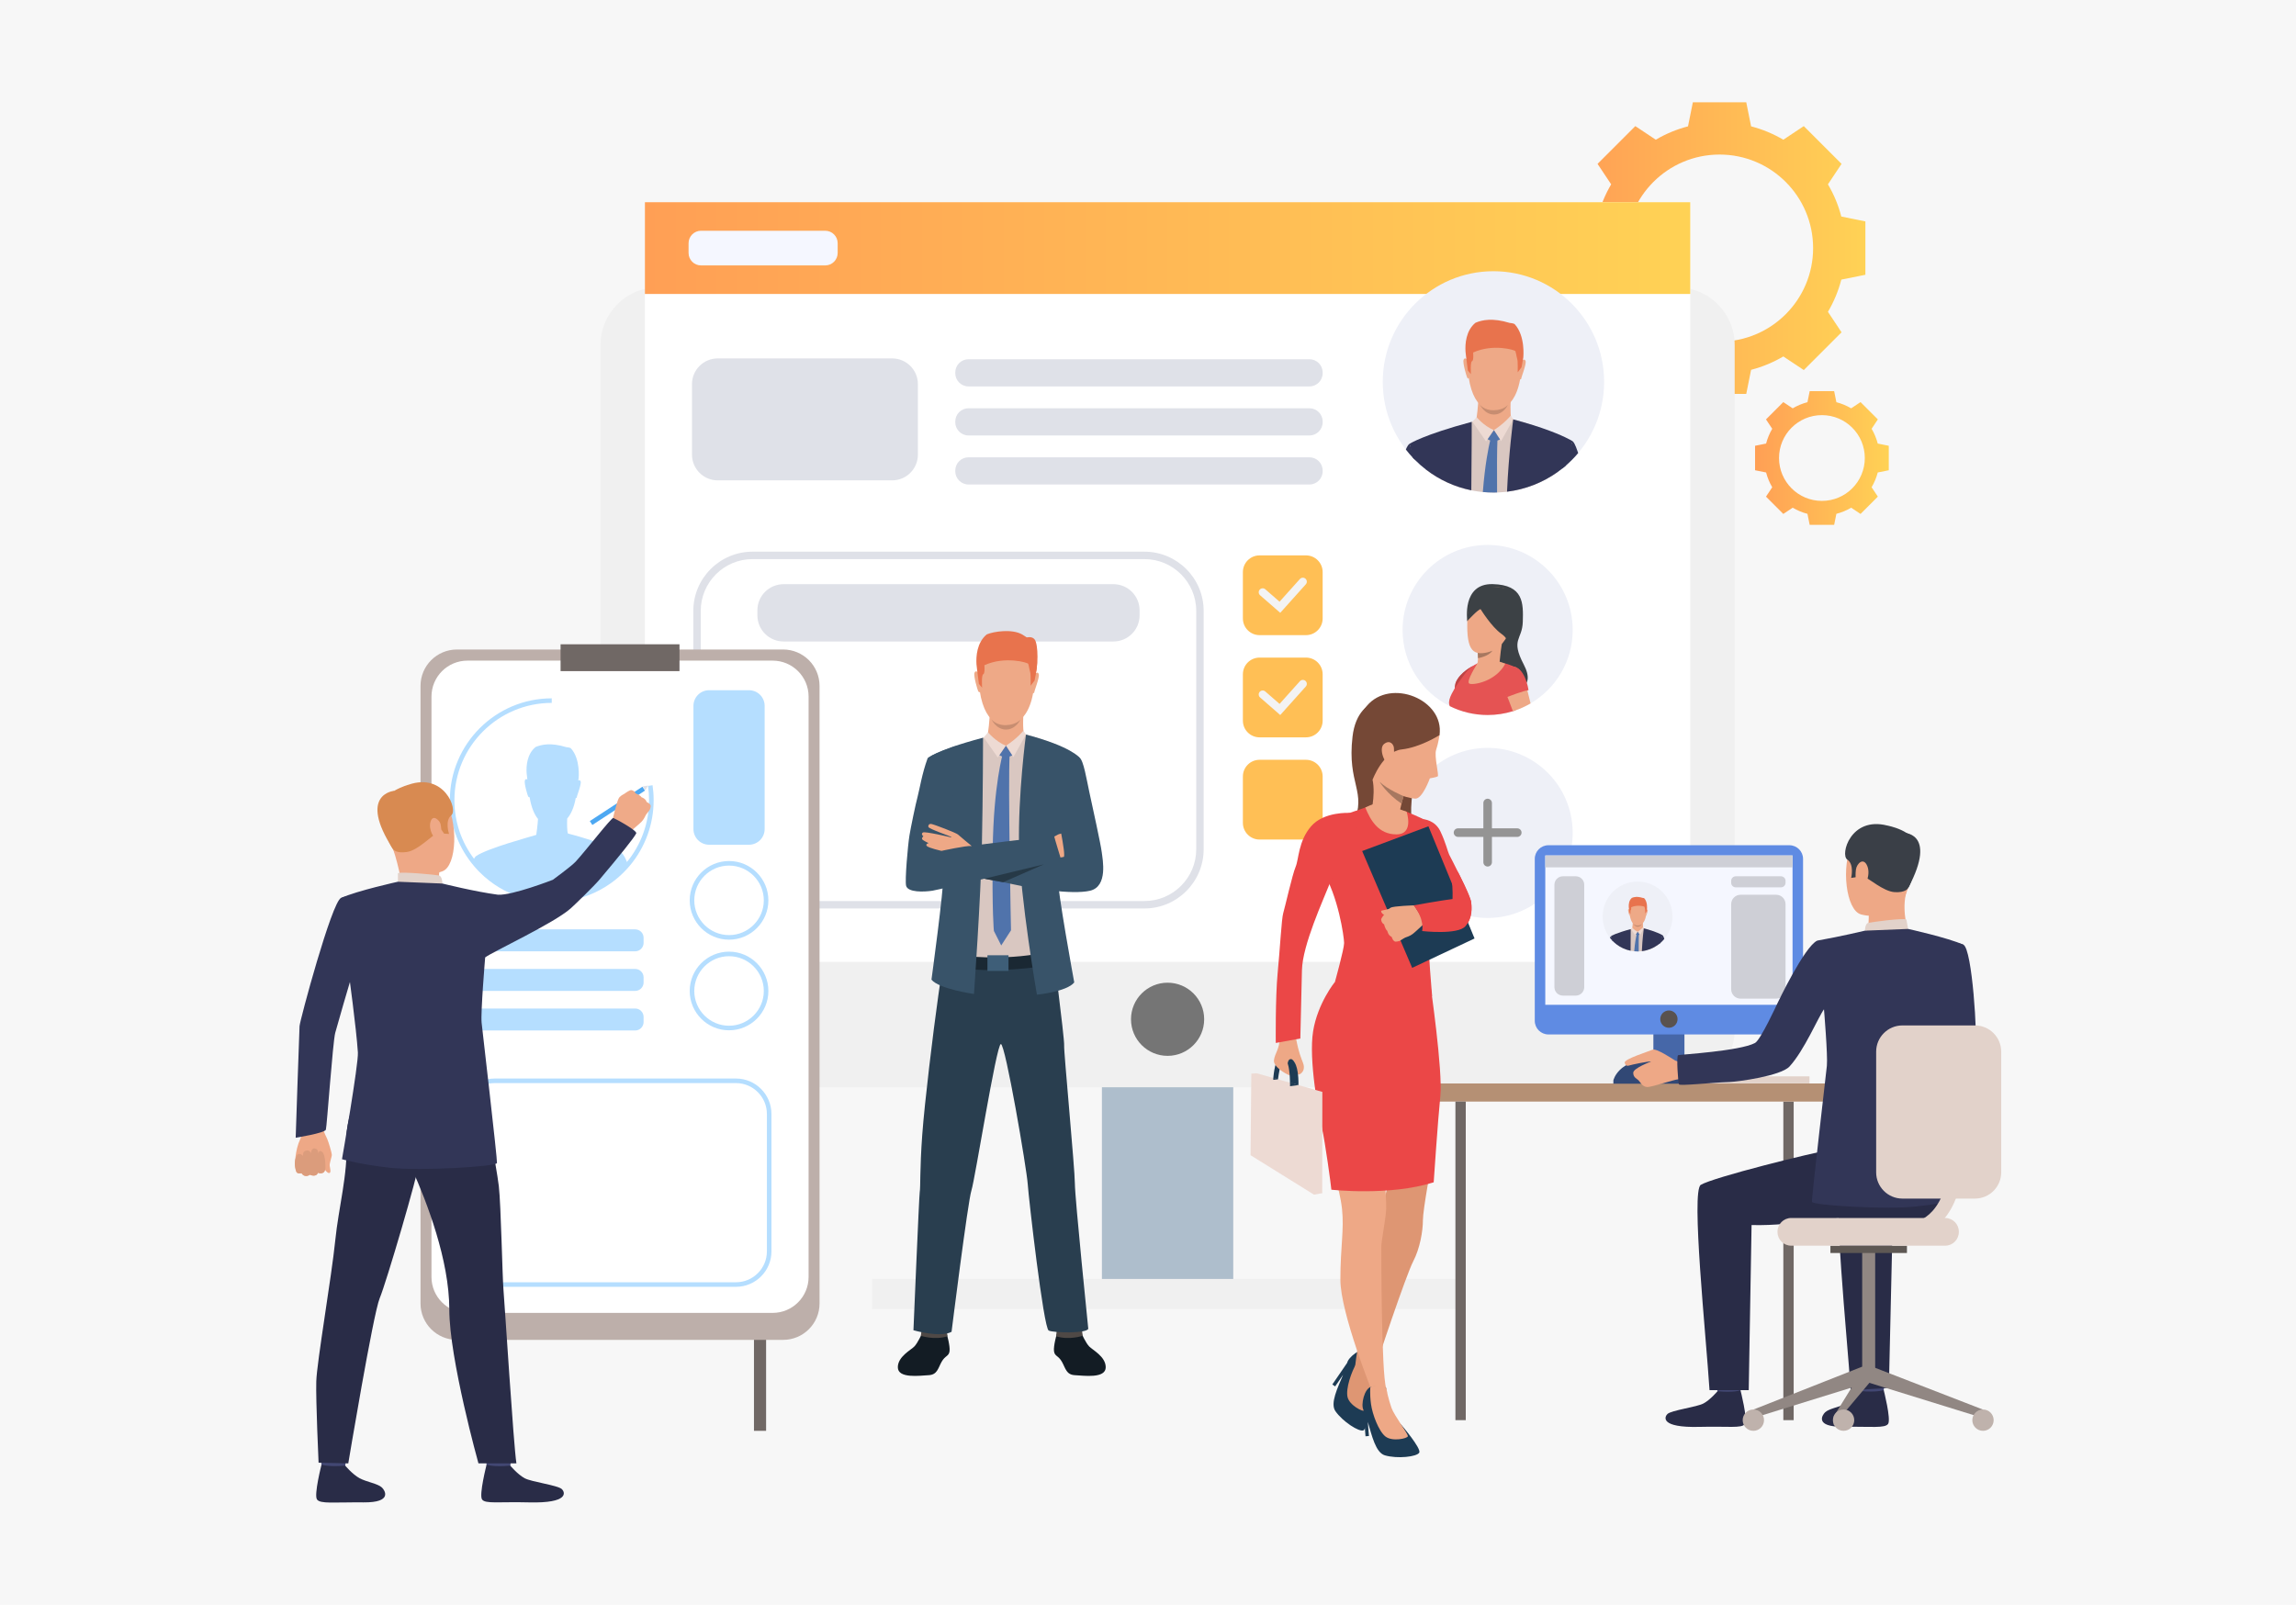 <?xml version="1.0" encoding="utf-8"?>
<!-- Generator: Adobe Illustrator 27.5.0, SVG Export Plug-In . SVG Version: 6.00 Build 0)  -->
<svg version="1.1" id="Слой_1" xmlns="http://www.w3.org/2000/svg" xmlns:xlink="http://www.w3.org/1999/xlink" x="0px" y="0px"
	 viewBox="0 0 607.085 424.441" style="enable-background:new 0 0 607.085 424.441;" xml:space="preserve">
<g>
	<rect x="0" style="fill:#F7F7F7;" width="607.085" height="424.441"/>
	<g>
		<g>
			<linearGradient id="SVGID_1_" gradientUnits="userSpaceOnUse" x1="416.106" y1="65.611" x2="493.226" y2="65.611">
				<stop  offset="0" style="stop-color:#FF9F55"/>
				<stop  offset="1" style="stop-color:#FFD255"/>
			</linearGradient>
			<path style="fill:url(#SVGID_1_);" d="M486.861,57.27c-0.783-3.03-1.983-5.891-3.535-8.521l3.599-5.412l-4.992-4.992
				l-4.992-4.992l-5.411,3.598c-2.631-1.551-5.492-2.752-8.522-3.535l-1.281-6.365h-7.059h-7.06l-1.281,6.365
				c-3.03,0.783-5.892,1.984-8.521,3.535l-5.412-3.598l-4.992,4.992l-4.992,4.992l3.599,5.412c-1.551,2.63-2.752,5.492-3.534,8.521
				l-6.366,1.281v7.06v7.059l6.366,1.281c0.782,3.03,1.983,5.891,3.534,8.521l-3.599,5.412l4.992,4.992l4.992,4.992l5.412-3.598
				c2.63,1.551,5.491,2.752,8.521,3.535l1.281,6.365h7.06h7.059l1.281-6.365c3.029-0.783,5.891-1.984,8.522-3.535l5.411,3.598
				l4.992-4.992l4.992-4.992l-3.599-5.412c1.552-2.63,2.752-5.492,3.535-8.521l6.365-1.281v-7.059v-7.06L486.861,57.27z
				 M454.667,90.349c-13.662,0-24.738-11.075-24.738-24.737c0-13.663,11.076-24.738,24.738-24.738
				c13.662,0,24.737,11.075,24.737,24.738C479.404,79.274,468.329,90.349,454.667,90.349z"/>
		</g>
		<g>
			
				<linearGradient id="SVGID_00000014618007775358252860000004837541397070048420_" gradientUnits="userSpaceOnUse" x1="464.056" y1="121.132" x2="499.411" y2="121.132">
				<stop  offset="0" style="stop-color:#FF9F55"/>
				<stop  offset="1" style="stop-color:#FFD255"/>
			</linearGradient>
			<path style="fill:url(#SVGID_00000014618007775358252860000004837541397070048420_);" d="M496.493,117.308
				c-0.359-1.389-0.909-2.701-1.621-3.907l1.65-2.481l-2.289-2.289l-2.288-2.289l-2.481,1.65c-1.206-0.711-2.518-1.262-3.906-1.621
				l-0.588-2.918h-3.236h-3.236l-0.588,2.918c-1.389,0.359-2.7,0.91-3.906,1.621l-2.48-1.65l-2.289,2.289l-2.288,2.289l1.649,2.481
				c-0.711,1.206-1.262,2.518-1.62,3.907l-2.919,0.588v3.236v3.237l2.919,0.587c0.358,1.389,0.909,2.701,1.62,3.907l-1.649,2.48
				l2.288,2.289l2.289,2.289l2.48-1.649c1.206,0.711,2.518,1.262,3.906,1.62l0.588,2.918h3.236h3.236l0.588-2.918
				c1.389-0.358,2.7-0.909,3.906-1.62l2.481,1.649l2.288-2.289l2.289-2.289l-1.65-2.48c0.712-1.206,1.262-2.517,1.621-3.907
				l2.918-0.587v-3.237v-3.236L496.493,117.308z M481.733,132.472c-6.264,0-11.341-5.077-11.341-11.341
				c0-6.263,5.077-11.341,11.341-11.341c6.264,0,11.341,5.078,11.341,11.341C493.074,127.395,487.997,132.472,481.733,132.472z"/>
		</g>
		<g>
			
				<rect x="291.356" y="236.737" transform="matrix(-1 -1.224647e-16 1.224647e-16 -1 617.442 578.961)" style="fill:#AEBECC;" width="34.729" height="105.486"/>
		</g>
		<g>
			<path style="fill:#F0F0F0;" d="M174.029,287.551h269.384c8.424,0,15.253-6.829,15.253-15.253V91.247
				c0-8.424-6.829-15.253-15.253-15.253H174.029c-8.425,0-15.253,6.829-15.253,15.253v181.051
				C158.776,280.722,165.604,287.551,174.029,287.551z"/>
		</g>
		<g>
			
				<rect x="170.52" y="53.477" transform="matrix(-1 -1.224647e-16 1.224647e-16 -1 617.441 307.876)" style="fill:#FFFFFF;" width="276.4" height="200.921"/>
		</g>
		<g>
			
				<linearGradient id="SVGID_00000019651853649580927400000007764462491249789314_" gradientUnits="userSpaceOnUse" x1="170.52" y1="65.611" x2="446.921" y2="65.611">
				<stop  offset="0" style="stop-color:#FF9F55"/>
				<stop  offset="1" style="stop-color:#FFD255"/>
			</linearGradient>
			<polygon style="fill:url(#SVGID_00000019651853649580927400000007764462491249789314_);" points="170.52,77.745 446.921,77.745 
				446.921,53.477 170.52,53.477 			"/>
		</g>
		<g>
			<path style="fill:#757575;" d="M299.048,269.568c0,5.343,4.331,9.673,9.673,9.673c5.343,0,9.674-4.33,9.674-9.673
				c0-5.343-4.331-9.674-9.674-9.674C303.379,259.895,299.048,264.226,299.048,269.568z"/>
		</g>
		<g>
			<g>
				<g>
					<path style="fill:#DFE1E8;" d="M256.084,102.196h90.138c1.935,0,3.502-1.568,3.502-3.501v-0.188
						c0-1.934-1.567-3.502-3.502-3.502h-90.138c-1.934,0-3.502,1.568-3.502,3.502v0.188
						C252.582,100.628,254.15,102.196,256.084,102.196z"/>
				</g>
			</g>
		</g>
		<g>
			<g>
				<g>
					<path style="fill:#DFE1E8;" d="M256.084,115.166h90.138c1.935,0,3.502-1.568,3.502-3.502v-0.188
						c0-1.934-1.567-3.502-3.502-3.502h-90.138c-1.934,0-3.502,1.568-3.502,3.502v0.188
						C252.582,113.598,254.15,115.166,256.084,115.166z"/>
				</g>
			</g>
		</g>
		<g>
			<g>
				<g>
					<path style="fill:#DFE1E8;" d="M256.084,128.135h90.138c1.935,0,3.502-1.568,3.502-3.502v-0.188
						c0-1.934-1.567-3.501-3.502-3.501h-90.138c-1.934,0-3.502,1.568-3.502,3.501v0.188
						C252.582,126.567,254.15,128.135,256.084,128.135z"/>
				</g>
			</g>
		</g>
		<g>
			<g>
				<g>
					<g>
						<path style="fill:#DFE1E8;" d="M302.594,240.261H198.985c-8.639,0-15.668-7.028-15.668-15.669v-63.023
							c0-8.639,7.029-15.668,15.668-15.668h103.608c8.64,0,15.668,7.029,15.668,15.668v63.023
							C318.262,233.232,311.233,240.261,302.594,240.261z M198.985,147.864c-7.557,0-13.704,6.147-13.704,13.704v63.023
							c0,7.558,6.148,13.705,13.704,13.705h103.608c7.557,0,13.704-6.148,13.704-13.705v-63.023c0-7.557-6.147-13.704-13.704-13.704
							H198.985z"/>
					</g>
				</g>
			</g>
		</g>
		<g>
			<g>
				<g>
					<path style="fill:#DFE1E8;" d="M207.181,169.653h87.218c3.822,0,6.92-3.098,6.92-6.919v-1.317c0-3.822-3.098-6.919-6.92-6.919
						h-87.218c-3.821,0-6.92,3.098-6.92,6.919v1.317C200.261,166.555,203.359,169.653,207.181,169.653z"/>
				</g>
			</g>
		</g>
		<rect x="230.6" y="338.241" style="fill:#F0F0F0;" width="156.243" height="7.963"/>
		<g>
			<path style="fill:#EEF0F7;" d="M415.837,166.608c0,8.279-4.475,15.514-11.138,19.419c-1.339,0.784-2.768,1.434-4.265,1.93
				c-0.135,0.045-0.271,0.09-0.406,0.131c-2.111,0.656-4.354,1.009-6.681,1.009c-3.592,0-6.986-0.841-9.998-2.338
				c-7.404-3.681-12.493-11.322-12.493-20.151c0-12.421,10.069-22.491,22.491-22.491
				C405.768,144.117,415.837,154.187,415.837,166.608z"/>
			<g>
				<path style="fill:#3C4145;" d="M387.975,164.233c0,0-1.536-9.938,6.694-9.754c8.23,0.184,8.12,5.097,7.974,9.975
					c-0.146,4.877-3.3,4.51,0.257,11.294s-3.08,6.784-3.08,6.784l-5.15-7.077L387.975,164.233z"/>
			</g>
			<g>
				<path style="fill:#EEA886;" d="M393.768,155.433c0,0-5.574,0.88-5.794,8.801c-0.221,7.921,1.503,9.608,6.381,7.958
					c4.877-1.65,6.417-9.938,6.527-11.222C400.992,159.687,401.286,154.479,393.768,155.433z"/>
			</g>
			<g>
				<path style="fill:#E55353;" d="M403.558,182.983c0.016,2.373-1.253,3.96-3.123,4.974c-0.135,0.045-0.271,0.09-0.406,0.131
					c-2.111,0.656-4.354,1.009-6.681,1.009c-3.592,0-6.986-0.841-9.998-2.338c-0.678-1.353,0.305-3.273,2.299-6.22
					c1.37-2.026,2.713-4.093,5.011-5.099c3.391-0.54,6.979-0.572,9.507,0.857C402.181,177.437,403.523,179.504,403.558,182.983z"/>
			</g>
			<g>
				<path style="fill:#E55353;" d="M386.741,180.42l-2.564,4.039c0.006-0.022,0.177-0.633,0.466-2.405
					c0.056-0.336,0.114-0.714,0.178-1.138c0.018-0.125,0.046-0.249,0.081-0.372l0,0c1.097-2.529,4.518-4.41,4.642-4.473
					L386.741,180.42z"/>
			</g>
			<g>
				<path style="fill:#EEA886;" d="M404.699,186.027c-1.339,0.784-2.768,1.434-4.265,1.93c-0.135,0.045-0.271,0.09-0.406,0.131
					c-0.568-1.467-1.063-2.737-1.169-3.066c-0.031-0.095-0.104-0.274-0.204-0.514c-0.462-1.123-1.497-3.621-1.51-5.574
					c-0.008-1.26,0.408-2.293,1.676-2.586c0.499-0.115,0.946-0.123,1.345-0.05c1.415,0.257,2.241,1.528,2.702,2.655
					c0.008,0.019,0.015,0.038,0.022,0.057c0.385,0.959,0.505,1.797,0.505,1.797s0.022,0.088,0.063,0.247
					c0.08,0.314,0.232,0.911,0.43,1.693C404.112,183.645,404.396,184.786,404.699,186.027z"/>
			</g>
			<g>
				<path style="fill:#EEA886;" d="M397.491,168.624c-0.483,0.912-0.994,6.576-0.994,6.576s-6.817,2.577-6.119,1.12
					c0.316-0.662,0.409-1.52,0.416-2.26c0.006-0.583-0.042-1.093-0.076-1.376c-0.018-0.149-0.031-0.235-0.031-0.235
					S397.974,167.711,397.491,168.624z"/>
			</g>
			<g>
				<path style="fill:#3C4145;" d="M391.495,161.117c0,0,2.86,4.657,5.464,6.491c2.603,1.833,1.283,3.3,1.283,3.3
					s6.793-14.302,0.335-15.292c-6.459-0.99-10.419-1.063-10.603,8.618C387.975,164.233,390.908,161.043,391.495,161.117z"/>
			</g>
			<g>
				<path style="fill:#A77860;" d="M394.605,172.1c-1.047,1.544-3.812,1.959-3.812,1.959l0,0c0.006-0.583-0.042-1.093-0.076-1.376
					C392.494,173.025,394.605,172.1,394.605,172.1z"/>
			</g>
			<path style="fill:#BD4444;" d="M384.914,180.514L384.914,180.514c-0.001,0-0.148,0.307-0.271,1.54l1.005-1.515
				c0,0,1.793-2.571,2.407-3.24c0.614-0.669,1.505-1.255,1.505-1.255S385.986,177.74,384.914,180.514z"/>
			<path style="fill:#E55353;" d="M398.48,184.348c0,0,4.375-1.716,5.67-1.816c0,0-0.88-7.026-5.179-6.282
				C394.674,176.995,398.48,184.348,398.48,184.348z"/>
			<path style="fill:#EEA886;" d="M390.659,175.441c0,0-3.212,4.939-2.125,5.371c1.088,0.432,6.974-0.576,9.477-5.267
				C398.011,175.545,394.27,173.626,390.659,175.441z"/>
		</g>
		<g>
			<path style="fill:#EEF0F7;" d="M424.145,100.993c0,16.093-13.035,29.263-29.263,29.263c-16.166,0-29.265-13.107-29.265-29.263
				c0-16.163,13.102-29.265,29.265-29.265C411.043,71.729,424.145,84.831,424.145,100.993z"/>
			<g>
				<g>
					<path style="fill:#D9C7C1;" d="M413.942,117.141l-2.158,7.744c-3.852,2.729-8.393,4.551-13.31,5.153
						c-0.865,0.107-1.744,0.175-2.632,0.204c-0.319,0.011-0.64,0.015-0.961,0.015c-0.947,0-1.884-0.045-2.807-0.133
						c-1.032-0.098-2.049-0.25-3.045-0.453c-4.434-0.899-8.503-2.801-11.962-5.459c-0.414-2.561-0.858-5.394-1.249-8.045
						c2.15-0.801,8.996-3.128,13.316-4.589c0.061-0.021,0.121-0.041,0.18-0.06c0.095-0.033,0.188-0.065,0.281-0.095
						c0.255-0.086,0.5-0.169,0.732-0.248c0.237-0.08,0.462-0.155,0.672-0.228c0.886-0.297,1.509-0.507,1.732-0.581
						c0.002-0.002,0.002-0.002,0.002-0.002c0.059-0.02,0.089-0.03,0.089-0.03l0.05,0.003l5.81,0.435l0.975,0.072l0.304,0.023
						c0,0,0.045,0.01,0.133,0.033c0.35,0.089,1.368,0.356,2.716,0.768c0,0,0.004,0.001,0.006,0.001
						C406.258,112.721,411.839,114.721,413.942,117.141z"/>
				</g>
				<g>
					<path style="fill:#EEA987;" d="M396.404,86.462c0,0,6.968,1.176,5.785,12.083c-1.182,10.908-7.331,9.946-7.742,9.93
						c-0.412-0.016-6.187,0.132-6.491-13.205C387.956,95.27,387.867,85.41,396.404,86.462z"/>
				</g>
				<g>
					<path style="fill:#EEA987;" d="M399.457,105.313c0,0-0.24,4.489,0.184,5.466c0.424,0.977-5.594,4.068-9.334,0.547
						c0,0,0.757-4.907,0.522-6.64C390.594,102.954,399.457,105.313,399.457,105.313z"/>
				</g>
				<g>
					<path style="fill:#EEA987;" d="M402.331,95.462c0,0,0.773-0.808,1.045,0.021c0.271,0.83-1.235,4.506-1.141,4.672
						c0,0-0.143,0.319-0.325,0.141C401.728,100.118,402.331,95.462,402.331,95.462z"/>
				</g>
				<g>
					<path style="fill:#EEA987;" d="M388.036,95.168c0,0-0.739-0.839-1.044-0.021c-0.306,0.817,0.809,4.489,0.947,4.716
						c0,0,0.24,0.377,0.429,0.206C388.557,99.897,388.036,95.168,388.036,95.168z"/>
				</g>
				<g>
					<path style="fill:#E8734D;" d="M402.777,94.535c-0.24,1.492-0.467,2.602-0.467,2.602l-1.015,1.324c0,0,0.06-2.928-0.095-3.388
						c-0.059-0.174-0.128-0.483-0.198-0.817c-0.117-0.552-0.236-1.174-0.317-1.382c-0.131-0.332-5.972-2.037-11.174,0.357
						c0,0,0.044,0.451,0.041,0.954c-0.002,0.584-0.066,1.239-0.334,1.337c-0.499,0.183-0.291,3.427-0.291,3.427l-0.81-0.936
						c0,0-0.234-1.695-0.465-3.643c0,0-0.002-0.005-0.003-0.014c-0.052-0.454-0.105-0.921-0.156-1.385
						c-0.116-1.959,0.078-5.517,2.629-7.607c1.722-0.737,4.471-1.364,9.053,0.039c0,0,1.051,0.07,1.346,0.354
						C403.374,88.898,402.777,94.535,402.777,94.535z"/>
				</g>
				<path style="fill:#C78D71;" d="M391.306,107.017c0,0,1.112,1.544,3.696,1.486c2.583-0.059,3.705-1.405,3.705-1.405
					s-1.224,2.558-3.718,2.531C392.495,109.601,391.306,107.017,391.306,107.017z"/>
				<path style="fill:#EEA987;" d="M389.597,111.421c0,0,1.867,3.251,5.41,3.557c2.247,0.194,4.192-2.654,5.105-4.052
					C400.111,110.925,395.079,108.771,389.597,111.421z"/>
				<path style="fill:#EDDAD3;" d="M399.465,109.897c0,0-1.424,1.866-4.458,3.863l1.887,2.908l3.218-5.742L399.465,109.897z"/>
				<path style="fill:#EDDAD3;" d="M390.448,110.332c0,0,1.813,2.272,4.559,3.428l-2.071,2.995l-3.62-5.239L390.448,110.332z"/>
				<path style="fill:#5073AB;" d="M395.007,113.76l1.617,2.461c0,0-1.698,0.96-3.277-0.061L395.007,113.76z"/>
				<path style="fill:#323657;" d="M415.811,116.683c-0.278,1-0.695,2.456-1.795,6.452c-0.335,0.29-0.678,0.574-1.027,0.847
					c-0.394,0.311-0.796,0.612-1.205,0.903c-3.852,2.729-8.393,4.551-13.31,5.153c0.434-10.13,1.637-19.113,1.637-19.113
					c0.948,0.249,1.849,0.497,2.699,0.742c0,0,0.004,0.001,0.006,0.001c7.426,2.131,11.191,4.002,12.476,4.711
					c0.01,0.004,0.02,0.01,0.028,0.015C415.655,116.582,415.811,116.683,415.811,116.683z"/>
				<path style="fill:#323657;" d="M389.03,129.67c-4.434-0.899-8.503-2.801-11.962-5.459c-1.044-0.801-2.03-1.67-2.955-2.601
					c-0.18-0.182-0.357-0.366-0.531-0.551c-0.513-2.175-0.854-3.595-0.875-3.688l-0.001-0.004c0,0,3.62-2.379,16.43-5.797
					c0,0,0,0.003,0,0.007C389.136,111.87,389.143,120.087,389.03,129.67z"/>
				<path style="fill:#5073AB;" d="M395.933,116.491c-0.119,2.667-0.131,7.844-0.09,13.75c-0.319,0.011-0.64,0.015-0.961,0.015
					c-0.947,0-1.884-0.045-2.807-0.133c0.564-7.284,1.512-11.838,1.944-13.64c0.142-0.59,0.228-0.885,0.228-0.885l1.718,0.284
					C395.952,116.068,395.942,116.271,395.933,116.491z"/>
				<g>
					<path style="fill:#323657;" d="M417.287,119.819c-1.002,1.19-2.095,2.299-3.27,3.315c-0.335,0.29-0.678,0.574-1.027,0.847
						l2.822-7.299C416.498,117.263,417.053,119.248,417.287,119.819z"/>
				</g>
				<g>
					<path style="fill:#323657;" d="M374.113,121.61c-0.18-0.182-0.357-0.366-0.531-0.551c-0.655-0.693-1.275-1.418-1.858-2.174
						c0.331-0.79,0.66-1.32,0.982-1.518l0.001,0.004L374.113,121.61z"/>
				</g>
			</g>
		</g>
		<path style="fill:#F5F7FF;" d="M218.191,70.196h-32.83c-1.82,0-3.296-1.476-3.296-3.296v-2.578c0-1.82,1.476-3.296,3.296-3.296
			h32.83c1.82,0,3.296,1.476,3.296,3.296V66.9C221.487,68.72,220.012,70.196,218.191,70.196z"/>
		<g>
			
				<ellipse transform="matrix(1 -0.013 0.013 1 -2.863 5.193)" style="fill:#EEF0F7;" cx="393.347" cy="220.203" rx="22.489" ry="22.49"/>
			<g>
				<path style="fill:#949494;" d="M393.347,229.17c-0.625,0-1.133-0.508-1.133-1.133v-15.668c0-0.625,0.508-1.133,1.133-1.133
					c0.626,0,1.133,0.508,1.133,1.133v15.668C394.479,228.662,393.973,229.17,393.347,229.17z"/>
			</g>
			<g>
				<path style="fill:#949494;" d="M401.181,221.336h-15.668c-0.626,0-1.133-0.508-1.133-1.133c0-0.626,0.507-1.133,1.133-1.133
					h15.668c0.626,0,1.133,0.507,1.133,1.133C402.313,220.828,401.807,221.336,401.181,221.336z"/>
			</g>
		</g>
		<g>
			<g>
				<path style="fill:#FFBF55;" d="M345.31,167.976h-12.266c-2.438,0-4.413-1.976-4.413-4.414v-12.266
					c0-2.438,1.976-4.414,4.413-4.414h12.266c2.438,0,4.414,1.976,4.414,4.414v12.266C349.724,166,347.748,167.976,345.31,167.976z"
					/>
			</g>
			<g>
				<g>
					<g>
						<path style="fill:#F3F3F3;" d="M338.509,162.075l-5.332-4.648c-0.438-0.381-0.482-1.045-0.102-1.482
							c0.381-0.438,1.045-0.483,1.482-0.102l3.771,3.287l5.377-5.998c0.388-0.432,1.052-0.468,1.483-0.081
							c0.432,0.387,0.468,1.051,0.081,1.483L338.509,162.075z"/>
					</g>
				</g>
			</g>
		</g>
		<g>
			<g>
				<path style="fill:#FFBF55;" d="M345.31,195.005h-12.266c-2.438,0-4.413-1.976-4.413-4.414v-12.266
					c0-2.438,1.976-4.414,4.413-4.414h12.266c2.438,0,4.414,1.976,4.414,4.414v12.266
					C349.724,193.029,347.748,195.005,345.31,195.005z"/>
			</g>
			<g>
				<g>
					<g>
						<path style="fill:#F3F3F3;" d="M338.509,189.105l-5.332-4.649c-0.438-0.381-0.482-1.045-0.102-1.482
							c0.381-0.437,1.045-0.483,1.482-0.102l3.771,3.288l5.377-5.998c0.388-0.432,1.052-0.468,1.483-0.081
							c0.432,0.387,0.468,1.051,0.081,1.483L338.509,189.105z"/>
					</g>
				</g>
			</g>
		</g>
		<g>
			<g>
				<path style="fill:#FFBF55;" d="M345.31,222.035h-12.266c-2.438,0-4.413-1.977-4.413-4.414v-12.265
					c0-2.438,1.976-4.414,4.413-4.414h12.266c2.438,0,4.414,1.976,4.414,4.414v12.265
					C349.724,220.059,347.748,222.035,345.31,222.035z"/>
			</g>
		</g>
		<g>
			<path style="fill:#131C24;" d="M243.759,352.714c0,0-1.072,2.411-1.977,3.367c-0.905,0.956-4.368,2.664-4.387,5.503
				c-0.02,3.078,5.838,2.224,8.129,2.111c2.291-0.112,2.465-1.757,3.429-3.5c0.965-1.742,1.938-1.447,2.118-2.854
				c0.181-1.405-0.738-4.552-0.738-4.552L243.759,352.714z"/>
			<path style="fill:#4F4946;" d="M243.659,351.824l-0.168,1.459c0,0,3.604,1.209,7.01,0.127l-0.19-1.995L243.659,351.824z"/>
			<path style="fill:#131C24;" d="M286,352.714c0,0,1.072,2.411,1.977,3.367c0.905,0.956,4.368,2.664,4.387,5.503
				c0.021,3.078-5.838,2.224-8.129,2.111c-2.291-0.112-2.465-1.757-3.429-3.5c-0.965-1.742-1.938-1.447-2.118-2.854
				c-0.181-1.405,0.738-4.552,0.738-4.552L286,352.714z"/>
			<path style="fill:#4F4946;" d="M286.1,351.824l0.168,1.459c0,0-3.604,1.209-7.01,0.127l0.19-1.995L286.1,351.824z"/>
			<path style="fill:#293E4F;" d="M284.205,312.974c0,3.795,3.544,38.441,3.544,38.441c-0.407,1.265-9.104,1.11-10.46,0.478
				c-1.357-0.633-5.3-34.968-5.551-38.794c-0.25-3.826-5.913-37.104-7.103-36.978c-1.189,0.127-6.826,35.788-7.776,38.698
				c-0.949,2.908-5.257,37.403-5.257,37.403c-2.984,1.643-10.079-0.414-10.079-0.414s1.487-35.415,1.657-36.484
				c0.252-1.583-0.012-5.848,0.679-15.314c0.618-8.467,2.849-26.901,4.263-36.885c0.051-0.355,0.099-0.696,0.146-1.023
				c0.277-1.942,0.485-3.37,0.585-4.055c0.043-0.296,0.066-0.454,0.066-0.454c0.381-0.163,0.78-0.315,1.195-0.453
				c9.936-3.329,28.849-3.116,28.849-3.116s0.261,3.398,0.282,3.564c0.025,0.2,0.065,0.515,0.116,0.922
				c0.11,0.88,0.275,2.191,0.465,3.713c0,0.011,0.002,0.021,0.003,0.032c0.006,0.046,0.012,0.093,0.018,0.139
				c0.668,5.415,1.613,13.342,1.524,14.166C281.235,277.827,284.205,309.179,284.205,312.974z"/>
			<g>
				<path style="fill:#D9C7C1;" d="M285.62,200.737l-4.881,17.513c-0.168,0.568-0.367,1.267-0.579,2.079l-0.009,0.031
					c-0.002,0.007-0.005,0.014-0.006,0.022c-0.814,3.121-1.822,7.88-2.123,13.167c-0.203,3.605,0.465,18.093,0.465,18.093
					s-7.387,2.757-18.44,2.059c0,0-11.889-0.278-10.919-7.567c2.564-19.293,0.056-27.248-0.28-29.184c0,0-1.404-8.889-2.56-16.74
					c3.346-1.246,17.428-6.532,17.428-6.532l7.403,0.554C271.12,194.23,282.37,197,285.62,200.737z"/>
			</g>
			<g>
				<path style="fill:#EEA987;" d="M267.431,168.919c0,0,7.226,1.219,6,12.532c-1.226,11.313-7.604,10.315-8.031,10.299
					c-0.427-0.016-6.415,0.136-6.731-13.696C258.668,178.054,258.576,167.827,267.431,168.919z"/>
			</g>
			<g>
				<path style="fill:#EEA987;" d="M270.596,188.47c0,0-0.249,4.656,0.191,5.67c0.439,1.013-5.803,4.22-9.682,0.567
					c0,0,0.784-5.089,0.541-6.886C261.403,186.023,270.596,188.47,270.596,188.47z"/>
			</g>
			<g>
				<path style="fill:#EEA987;" d="M273.577,178.253c0,0,0.802-0.838,1.083,0.022c0.281,0.86-1.28,4.673-1.183,4.846
					c0,0-0.148,0.331-0.337,0.146C272.952,183.082,273.577,178.253,273.577,178.253z"/>
			</g>
			<g>
				<path style="fill:#EEA987;" d="M258.751,177.948c0,0-0.767-0.87-1.083-0.022c-0.316,0.848,0.839,4.656,0.983,4.891
					c0,0,0.248,0.391,0.444,0.213C259.291,182.853,258.751,177.948,258.751,177.948z"/>
			</g>
			<g>
				<path style="fill:#E8734D;" d="M274.039,177.292c-0.249,1.548-0.483,2.698-0.483,2.698l-1.052,1.373
					c0,0,0.062-3.037-0.099-3.514c-0.062-0.181-0.133-0.501-0.206-0.848c-0.121-0.572-0.244-1.218-0.329-1.434
					c-0.136-0.344-6.193-2.113-11.589,0.371c0,0,0.046,0.467,0.042,0.989c-0.001,0.606-0.068,1.285-0.346,1.387
					c-0.518,0.189-0.302,3.554-0.302,3.554l-0.841-0.971c0,0-0.243-1.758-0.482-3.778c0,0-0.001-0.005-0.003-0.014
					c-0.054-0.471-0.109-0.956-0.162-1.437c-0.12-2.032,0.081-5.722,2.727-7.89c1.786-0.765,6.665-1.534,9.39,0.04
					c0,0,1.459,0.907,1.765,1.201C275.028,172.279,274.039,177.292,274.039,177.292z"/>
			</g>
			<path style="fill:#C78D71;" d="M262.143,190.237c0,0,1.153,1.602,3.833,1.541c2.679-0.061,3.843-1.457,3.843-1.457
				s-1.268,2.653-3.855,2.625C263.376,192.918,262.143,190.237,262.143,190.237z"/>
			<path style="fill:#EEA987;" d="M260.369,194.805c0,0,1.937,3.371,5.611,3.689c2.331,0.201,4.33-2.76,5.276-4.21
				C271.257,194.284,266.056,192.057,260.369,194.805z"/>
			<path style="fill:#EDDAD3;" d="M270.604,193.225c0,0-1.478,1.936-4.624,4.006l1.957,3.016l3.337-5.978L270.604,193.225z"/>
			<path style="fill:#EDDAD3;" d="M261.253,193.676c0,0,1.88,2.356,4.728,3.555l-2.148,3.106l-3.732-5.304L261.253,193.676z"/>
			<path style="fill:#5073AB;" d="M265.98,197.231l1.677,2.552c0,0-1.761,0.997-3.398-0.063L265.98,197.231z"/>
			<path style="fill:#1A2833;" d="M248.724,255.012c0,0,9.066,3.345,29.571,0.195l-0.272-3.713c0,0-11.886,3.506-28.937,0.503
				L248.724,255.012z"/>
			<path style="fill:#385369;" d="M271.274,194.269c0,0-2.12,15.86-1.829,29.521c0.29,13.66,4.727,39.276,4.727,39.276
				s7.907-0.775,9.87-3.245c0,0-4.537-24.654-4.408-28.309c0.129-3.654,5.815-31.133,5.815-31.133S283.227,197.415,271.274,194.269z
				"/>
			<path style="fill:#385369;" d="M259.928,195.098c0,0-0.02,15.031-0.31,28.691c-0.291,13.66-2.09,39.091-2.09,39.091
				s-9.276-1.321-11.239-3.792c0,0,3.27-23.922,3.141-27.576c-0.129-3.654-4.193-30.864-4.193-30.864
				S246.642,198.643,259.928,195.098z"/>
			<rect x="261.089" y="252.637" style="fill:#3E5E78;" width="5.571" height="4.142"/>
			<path style="fill:#5073AB;" d="M265.193,199.138c0,0-2.488,8.492-2.706,25.358c-0.217,16.867,0.306,21.703,0.306,21.703
				l1.942,3.844l2.589-4.011c0,0-0.83-38.812-0.35-46.599L265.193,199.138z"/>
			<path style="fill:#EEA886;" d="M275.58,222.874c0,0,3.683-1.853,4.193-2.179c0.511-0.326,6.662-1.237,7.437-1.213
				c0.775,0.025,0.81,0.643,0.59,0.862c-0.219,0.22-6.367,1.229-6.473,1.376c-0.105,0.148,0.52,0.093,0.52,0.093
				s6.627-0.102,7.09,0.343c0.464,0.443-0.068,0.863-0.337,0.975c0,0,0.604,0.693-0.094,0.979c-0.696,0.285-1.64,0.468-1.64,0.468
				s0.876,0.451,0.3,0.852c-0.576,0.403-7.598,2.577-7.598,2.577S276.957,223.015,275.58,222.874z"/>
			<path style="fill:#385369;" d="M288.233,235.566c-4.786,1.143-15.849-0.713-20.064-1.642c-0.893-0.197-1.902-0.403-2.939-0.606
				h-0.002c-1.725-0.339-3.523-0.669-4.984-0.929h-0.001c-1.799-0.321-3.084-0.537-3.084-0.537s23.217-5.216,24.074-5.216
				c0.856,0-2.144-13.572-2.144-13.572s-2.99-11.366-1.438-15.834c0,0,5.891,1.786,7.797,3.149c1.064,0.759,1.846,5.689,2.57,9.041
				c0.919,4.248,3.053,13.924,3.295,15.966C291.536,227.248,293.02,234.424,288.233,235.566z"/>
			<path style="fill:#385369;" d="M252.709,197.286c0,0-7.131,2.436-7.473,3.362c-1.442,3.918-2.113,8.2-2.579,9.916
				c-0.569,2.097-1.859,8.369-2.192,10.414c-0.423,2.608-1.235,11.848-0.881,13.272c0.446,1.799,4.686,1.668,6.973,1.312
				c2.285-0.358,34.051-8.087,34.051-8.087s-1.811-5.909-1.903-6.432c0,0-24.486,2.799-27.606,3.464
				c-1.782,0.38-2.167,0.525-2.167,0.525S254.332,202.868,252.709,197.286z"/>
			<path style="fill:#EEA886;" d="M256.927,223.739c0,0-3.197-2.603-3.625-3.031c-0.429-0.429-6.239-2.642-7.001-2.785
				c-0.763-0.144-0.894,0.468-0.835,0.769c0.102,0.531,6.025,2.517,6.098,2.684c0.071,0.166-0.527-0.021-0.527-0.021
				s-6.45-1.526-6.998-1.192c-0.548,0.333-0.119,0.856,0.119,1.023c0,0-0.738,0.548-0.119,0.977c0.619,0.429,1.5,0.809,1.5,0.809
				s-0.952,0.253-0.476,0.77c0.476,0.518,3.869,1.293,3.869,1.293S255.552,223.579,256.927,223.739z"/>
			<path style="fill:#263947;" d="M276,228.593l-10.77,4.726h-0.002c-1.725-0.339-3.523-0.669-4.984-0.929L276,228.593z"/>
			<path style="fill:#E8734D;" d="M270.809,168.837c0,0,1.793-0.903,2.762,0.28c0.97,1.184,1.074,7.623-0.109,10.094
				C272.277,181.682,273.649,170.437,270.809,168.837z"/>
		</g>
		<rect x="199.357" y="232.665" style="fill:#706865;" width="3.206" height="145.745"/>
		<path style="fill:#BDAFAA;" d="M207.07,354.354h-86.256c-5.315,0-9.624-4.309-9.624-9.624V181.401
			c0-5.315,4.309-9.625,9.624-9.625h86.256c5.315,0,9.625,4.309,9.625,9.625V344.73C216.695,350.046,212.386,354.354,207.07,354.354
			z"/>
		<path style="fill:#FFFFFF;" d="M204.291,347.221h-80.696c-5.252,0-9.509-4.258-9.509-9.509V184.226
			c0-5.251,4.258-9.509,9.509-9.509h80.696c5.252,0,9.509,4.257,9.509,9.509v153.486C213.8,342.963,209.543,347.221,204.291,347.221
			z"/>
		<rect x="148.223" y="170.393" style="fill:#706865;" width="31.439" height="7.1"/>
		<g>
			<g>
				<g>
					<g>
						<path style="fill:#B5DEFF;" d="M194.604,340.325h-63.826c-5.17,0-9.377-4.206-9.377-9.376v-36.334
							c0-5.17,4.207-9.377,9.377-9.377h63.826c5.171,0,9.377,4.207,9.377,9.377v36.334
							C203.981,336.119,199.775,340.325,194.604,340.325z M130.779,286.446c-4.504,0-8.169,3.665-8.169,8.169v36.334
							c0,4.504,3.665,8.168,8.169,8.168h63.826c4.504,0,8.169-3.664,8.169-8.168v-36.334c0-4.504-3.665-8.169-8.169-8.169H130.779z"
							/>
					</g>
				</g>
			</g>
		</g>
		<g>
			<g>
				<path style="fill:#323657;" d="M137.338,252.441c-0.004-0.001-0.009-0.002-0.015,0
					C137.385,252.467,137.394,252.47,137.338,252.441z"/>
			</g>
		</g>
		<g>
			<path style="fill:#B5DEFF;" d="M192.767,248.516c-5.735,0-10.401-4.666-10.401-10.401c0-5.735,4.666-10.401,10.401-10.401
				c5.735,0,10.401,4.666,10.401,10.401C203.168,243.85,198.502,248.516,192.767,248.516z M192.767,228.921
				c-5.069,0-9.192,4.124-9.192,9.193c0,5.068,4.123,9.192,9.192,9.192c5.069,0,9.192-4.124,9.192-9.192
				C201.959,233.045,197.836,228.921,192.767,228.921z"/>
		</g>
		<g>
			<path style="fill:#B5DEFF;" d="M192.767,272.483c-5.735,0-10.401-4.666-10.401-10.4c0-5.736,4.666-10.402,10.401-10.402
				c5.735,0,10.401,4.666,10.401,10.402C203.168,267.816,198.502,272.483,192.767,272.483z M192.767,252.889
				c-5.069,0-9.192,4.124-9.192,9.193c0,5.068,4.123,9.192,9.192,9.192c5.069,0,9.192-4.124,9.192-9.192
				C201.959,257.013,197.836,252.889,192.767,252.889z"/>
		</g>
		<g>
			<path style="fill:#B5DEFF;" d="M145.887,238.577c-0.858,0-1.727-0.042-2.583-0.123c-0.948-0.091-1.891-0.23-2.805-0.417
				c-3.975-0.807-7.783-2.545-11.013-5.026c-0.956-0.733-1.872-1.54-2.72-2.395c-0.175-0.177-0.34-0.349-0.491-0.51
				c-0.597-0.631-1.172-1.305-1.709-1.999c-3.678-4.753-5.622-10.449-5.622-16.474c0-14.857,12.087-26.944,26.944-26.944v1.208
				c-14.19,0-25.735,11.545-25.735,25.735c0,5.754,1.857,11.195,5.37,15.733c0.513,0.665,1.062,1.307,1.634,1.911
				c0.145,0.156,0.302,0.319,0.468,0.486c0.81,0.817,1.684,1.587,2.598,2.287c3.085,2.371,6.722,4.031,10.518,4.801
				c0.872,0.179,1.773,0.313,2.678,0.398c0.818,0.077,1.649,0.117,2.469,0.117c0.299,0,0.575-0.005,0.845-0.014
				c0.781-0.025,1.56-0.085,2.315-0.18c4.199-0.513,8.246-2.079,11.704-4.529c0.364-0.26,0.721-0.527,1.059-0.795
				c0.294-0.23,0.598-0.48,0.904-0.746c1.03-0.892,1.998-1.872,2.876-2.915c3.889-4.625,6.03-10.504,6.03-16.556
				c0-1.265-0.093-2.535-0.275-3.776l1.196-0.176c0.19,1.299,0.288,2.629,0.288,3.952c0,6.336-2.243,12.491-6.314,17.333
				c-0.919,1.092-1.932,2.119-3.011,3.053c-0.32,0.276-0.64,0.539-0.947,0.78c-0.352,0.278-0.726,0.559-1.106,0.83
				c-3.623,2.567-7.86,4.207-12.256,4.745c-0.791,0.099-1.607,0.161-2.424,0.188C146.489,238.572,146.199,238.577,145.887,238.577z"
				/>
		</g>
		<path style="fill:#B5DEFF;" d="M164.684,225.9c-0.091-0.119-0.179-0.217-0.263-0.294c-0.026-0.035-0.069-0.072-0.138-0.111
			c-0.009-0.007-0.017-0.01-0.024-0.016l-0.002,0.003c-5.022-2.778-14.086-5.041-14.086-5.041c-0.263-0.605-0.243-2.701-0.204-3.954
			c0.94-1.092,1.792-2.799,2.27-5.461c0.152,0.113,0.269-0.146,0.269-0.146c-0.084-0.15,1.271-3.459,1.027-4.206
			c-0.138-0.421-0.42-0.373-0.639-0.251c0.032-0.191,0.066-0.392,0.1-0.602c0,0,0.537-5.074-2.031-7.9
			c-0.265-0.255-1.211-0.318-1.211-0.318c-4.124-1.263-6.598-0.699-8.148-0.036c-2.296,1.881-2.471,5.083-2.366,6.847
			c0.046,0.417,0.094,0.838,0.141,1.247c0.001,0.008,0.002,0.013,0.002,0.013c0.019,0.161,0.038,0.32,0.057,0.476
			c-0.214-0.132-0.496-0.194-0.651,0.223c-0.275,0.736,0.728,4.04,0.853,4.244c0,0,0.216,0.339,0.386,0.186c0,0,0-0.001,0-0.001
			c0.474,2.903,1.33,4.69,2.227,5.792c-0.091,1.629-0.382,3.666-0.462,4.205c0,0-0.001,0-0.001,0.001
			c-2.106,0.664-12.666,3.474-15.861,5.573c-0.29,0.178-0.586,0.655-0.884,1.366c0.524,0.681,1.082,1.333,1.672,1.957
			c0.157,0.167,0.317,0.333,0.479,0.496c0.832,0.839,1.72,1.621,2.659,2.341c3.113,2.393,6.776,4.104,10.766,4.914
			c0.898,0.183,1.812,0.319,2.741,0.407c0.831,0.079,1.674,0.12,2.526,0.12c0.29,0,0.578-0.004,0.865-0.015
			c0.799-0.025,1.591-0.087,2.37-0.183c4.426-0.542,8.513-2.181,11.979-4.638c0.368-0.263,0.73-0.533,1.085-0.814
			c0.314-0.246,0.622-0.501,0.924-0.763c1.058-0.915,2.042-1.912,2.943-2.983C165.556,227.366,165.091,226.433,164.684,225.9z"/>
		<g>
			<g>
				
					<rect x="447.239" y="284.66" transform="matrix(-1 -1.224647e-16 1.224647e-16 -1 925.687 571.172)" style="fill:#E2D2CA;" width="31.209" height="1.851"/>
			</g>
			<g>
				<rect x="471.531" y="291.333" style="fill:#706865;" width="2.734" height="84.255"/>
			</g>
			<g>
				
					<rect x="430.43" y="284.134" transform="matrix(-1 -1.224647e-16 1.224647e-16 -1 882.553 570.914)" style="fill:#CCBDB7;" width="21.693" height="2.646"/>
			</g>
			<g>
				
					<rect x="437.169" y="261.562" transform="matrix(-1 -1.224647e-16 1.224647e-16 -1 882.553 548.073)" style="fill:#4667A8;" width="8.215" height="24.95"/>
			</g>
			<g>
				
					<rect x="369.448" y="286.543" transform="matrix(-1 -1.224647e-16 1.224647e-16 -1 859.093 577.876)" style="fill:#B59074;" width="120.196" height="4.79"/>
			</g>
			<g>
				<path style="fill:#323657;" d="M512.713,257.548c0,0,1.314,18.435-2.288,20.642c-2.257,1.382-11.254,6.044-10.986,6.918
					c0.267,0.874,5.08,7.778,5.08,7.778s17.281-11.38,17.839-14.967c0.544-3.504-0.851-26.993-3.226-28.075
					c-1.779-0.811-2.719-0.141-4.961,1.525C511.024,253.704,512.713,257.548,512.713,257.548z"/>
			</g>
			<g>
				<g>
					<g>
						<path style="fill:#EAD8CF;" d="M481.216,262.812l-1.523-0.564c0,0,1.899-4.459,2.729-4.352c0.955,0.125,2.147,0.44,2.147,0.44
							L481.216,262.812z"/>
					</g>
				</g>
			</g>
			<g>
				<g>
					<g>
						<path style="fill:#DA9B5B;" d="M480.868,263.58c0.194-0.145,3.237-5.982,3.237-5.982l6.502,0.883l-3.514,6.915L480.868,263.58
							z"/>
					</g>
				</g>
			</g>
			<g>
				<g>
					<g>
						<path style="fill:#424773;" d="M491.449,364.084c0,0,0.538,3.73,0.605,4.291c0.066,0.561,5.978-0.33,5.978-0.33l0.478-4.442
							C498.511,363.603,492.188,363.558,491.449,364.084z"/>
					</g>
				</g>
			</g>
			<g>
				<g>
					<g>
						<path style="fill:#292C47;" d="M491.991,367.9c0,0-1.873,2.248-3.685,3.228c-1.81,0.98-4.657,1.367-5.728,2.382
							c-0.773,0.731-2.816,3.884,4.707,3.819c7.523-0.063,11.15,0.445,11.956-0.763c0.807-1.208-1.166-8.918-1.166-8.918
							S496.294,368.289,491.991,367.9z"/>
					</g>
				</g>
			</g>
			<g>
				<g>
					<g>
						<path style="fill:#424773;" d="M453.578,364.12c0,0,0.537,3.73,0.604,4.29c0.067,0.561,5.978-0.33,5.978-0.33l0.479-4.44
							C460.64,363.64,454.317,363.594,453.578,364.12z"/>
					</g>
				</g>
			</g>
			<g>
				<g>
					<g>
						<path style="fill:#292C47;" d="M454.12,367.937c0,0-1.873,2.247-3.685,3.226c-1.811,0.98-8.477,1.785-9.549,2.799
							c-0.772,0.732-2.059,3.679,8.526,3.403c7.521-0.195,11.15,0.445,11.957-0.763c0.806-1.209-1.167-8.92-1.167-8.92
							S458.525,368.368,454.12,367.937z"/>
					</g>
				</g>
			</g>
			<g>
				<g>
					<g>
						<path style="fill:#292C47;" d="M510.516,299.649c0,0-21.491,3.637-26.345,4.399c-4.854,0.762-31.172,7.311-34.463,9.306
							c-2.62,1.589,1.374,39.738,2.307,54.294h10.366l0.752-43.661c12.44,0.312,21.315-2.91,30.374-1.534
							c9.059,1.376,16.61,3.331,22.366-4.39C515.873,318.064,516.087,301.336,510.516,299.649z"/>
					</g>
				</g>
			</g>
			<g>
				<g>
					<g>
						<path style="fill:#292C47;" d="M489.333,367.683l10.102-0.624l0.984-43.071c5.354,0.134,7.19-0.206,11.524-0.731l8.156-18.958
							c-7.148,1.429-30.051,7.205-33.104,9.057C484.376,314.944,488.4,353.128,489.333,367.683z"/>
					</g>
				</g>
			</g>
			<g>
				<g>
					<g>
						<path style="fill:#EEA886;" d="M500.622,219.095c0,0-7.878-2.177-10.883,3.938c-3.006,6.116-1.644,17.71,2.327,18.801
							c3.971,1.091,9.68-0.165,11.328-3.972c1.649-3.806,2.963-9.215,2.568-12.717C505.568,221.643,502.715,219.933,500.622,219.095
							z"/>
					</g>
				</g>
			</g>
			<g>
				<g>
					<g>
						<path style="fill:#EEA886;" d="M494.125,240.613c0,0,0.087,4.651-0.426,5.643c-0.514,0.992,10.97,0.743,10.97,0.743
							s-1.81-5.585-0.783-10.344C504.901,231.945,494.125,240.613,494.125,240.613z"/>
					</g>
				</g>
			</g>
			<g>
				<g>
					<g>
						<path style="fill:#3A3F47;" d="M504.504,234.895c0,0-0.613,1.248-3.586,1.046c-2.973-0.201-6.893-3.787-8.154-4.108
							c-1.262-0.32-1.337-1.038-1.337-1.038l-0.667,1.188l-1.293,0.196c0,0,0.878-3.594-1.036-4.859
							c-1.914-1.266,0.862-11.457,10.554-8.999c0,0,7.396,1.355,7.496,5.485C506.58,227.936,505.939,232.707,504.504,234.895z"/>
					</g>
				</g>
			</g>
			<g>
				<g>
					<g>
						<path style="fill:#E2D2CA;" d="M493.095,246.137c0,0,0.032-1.895,0.891-2.076c0.859-0.182,9.026-1.305,10.081-0.891
							l0.452,2.501C504.518,245.671,502.487,246.921,493.095,246.137z"/>
					</g>
				</g>
			</g>
			<g>
				<g>
					<g>
						<path style="fill:#EEA886;" d="M490.731,229.948c0.221-1.553,1.986-3.337,2.997-0.918s-0.683,5.94-1.816,5.752
							C490.777,234.594,490.433,232.055,490.731,229.948z"/>
					</g>
				</g>
			</g>
			<g>
				<g>
					<g>
						<path style="fill:#323657;" d="M458.886,268.521c0.004-0.002,0.009-0.003,0.014-0.001
							C458.841,268.545,458.832,268.547,458.886,268.521z"/>
					</g>
				</g>
			</g>
			<g>
				<g>
					<g>
						<path style="fill:#3A3F47;" d="M502.92,220.204c0,0,9.605-0.451,1.677,14.543L502.92,220.204z"/>
					</g>
				</g>
			</g>
			<g>
				<g>
					<polygon style="fill:#918783;" points="524.322,372.792 523.607,374.803 493.416,365.448 494.863,361.378 					"/>
				</g>
			</g>
			<g>
				<g>
					
						<rect x="492.381" y="331.191" transform="matrix(-1 -1.224647e-16 1.224647e-16 -1 988.193 695.207)" style="fill:#918783;" width="3.432" height="32.824"/>
				</g>
			</g>
			<g>
				<g>
					
						<rect x="483.976" y="329.448" transform="matrix(-1 -1.224647e-16 1.224647e-16 -1 988.192 660.83)" style="fill:#5E5854;" width="20.239" height="1.934"/>
				</g>
			</g>
			<g>
				<g>
					<polygon style="fill:#918783;" points="463.605,372.792 464.32,374.803 494.512,365.448 493.185,361.122 					"/>
				</g>
			</g>
			<g>
				<g>
					<polygon style="fill:#918783;" points="484.877,374.587 484.877,376.925 494.512,365.448 493.185,361.122 					"/>
				</g>
			</g>
			<g>
				<g>
					<path style="fill:#BFB2AC;" d="M460.784,375.588c0,1.559,1.263,2.822,2.821,2.822c1.559,0,2.821-1.264,2.821-2.822
						c0-1.559-1.263-2.821-2.821-2.821C462.047,372.767,460.784,374.029,460.784,375.588z"/>
				</g>
			</g>
			<g>
				<g>
					<path style="fill:#BFB2AC;" d="M484.638,375.588c0,1.559,1.263,2.822,2.821,2.822c1.559,0,2.821-1.264,2.821-2.822
						c0-1.559-1.263-2.821-2.821-2.821C485.9,372.767,484.638,374.029,484.638,375.588z"/>
				</g>
			</g>
			<g>
				<g>
					<path style="fill:#BFB2AC;" d="M521.5,375.588c0,1.559,1.264,2.822,2.822,2.822c1.558,0,2.821-1.264,2.821-2.822
						c0-1.559-1.264-2.821-2.821-2.821C522.764,372.767,521.5,374.029,521.5,375.588z"/>
				</g>
			</g>
			<g>
				<path style="fill:#E2D2CA;" d="M473.606,329.448h40.715c1.997,0,3.617-1.62,3.617-3.617v-0.094c0-1.997-1.62-3.616-3.617-3.616
					h-40.715c-1.998,0-3.617,1.619-3.617,3.616v0.094C469.989,327.828,471.608,329.448,473.606,329.448z"/>
			</g>
			<g>
				
					<rect x="384.826" y="291.333" transform="matrix(-1 -1.224647e-16 1.224647e-16 -1 772.388 666.921)" style="fill:#706865;" width="2.735" height="84.255"/>
			</g>
			<g>
				<path style="fill:#5F8BE3;" d="M409.417,273.58h63.72c1.992,0,3.607-1.615,3.607-3.607v-42.826c0-1.992-1.615-3.607-3.607-3.607
					h-63.72c-1.993,0-3.608,1.615-3.608,3.607v42.826C405.809,271.965,407.424,273.58,409.417,273.58z"/>
			</g>
			<g>
				
					<rect x="408.587" y="226.244" transform="matrix(-1 -1.224647e-16 1.224647e-16 -1 882.554 491.983)" style="fill:#F5F7FF;" width="65.38" height="39.494"/>
			</g>
			<g>
				
					<rect x="408.587" y="226.244" transform="matrix(-1 -1.224647e-16 1.224647e-16 -1 882.554 455.631)" style="fill:#CECFD6;" width="65.38" height="3.142"/>
			</g>
			<g>
				<path style="fill:#CECFD6;" d="M413.237,263.307h3.416c1.233,0,2.233-1,2.233-2.233v-27.089c0-1.233-1-2.233-2.233-2.233h-3.416
					c-1.233,0-2.233,1-2.233,2.233v27.089C411.004,262.307,412.004,263.307,413.237,263.307z"/>
			</g>
			<g>
				<path style="fill:#CECFD6;" d="M458.944,234.674h11.967c0.666,0,1.206-0.539,1.206-1.205v-0.512c0-0.666-0.54-1.206-1.206-1.206
					h-11.967c-0.666,0-1.206,0.54-1.206,1.206v0.512C457.738,234.135,458.278,234.674,458.944,234.674z"/>
			</g>
			<g>
				<path style="fill:#CECFD6;" d="M460.228,264.112h9.398c1.375,0,2.49-1.115,2.49-2.491v-22.497c0-1.375-1.115-2.491-2.49-2.491
					h-9.398c-1.375,0-2.49,1.116-2.49,2.491v22.497C457.738,262.997,458.853,264.112,460.228,264.112z"/>
			</g>
			<g>
				<path style="fill:#59524F;" d="M438.988,269.527c0,1.264,1.024,2.288,2.288,2.288c1.264,0,2.288-1.025,2.288-2.288
					c0-1.265-1.024-2.289-2.288-2.289C440.013,267.238,438.988,268.263,438.988,269.527z"/>
			</g>
			<g>
				<path style="fill:#314875;" d="M426.592,286.608v-0.891c0,0,1.252-5.539,10.107-5.539s8.676,6.43,8.676,6.43H426.592z"/>
			</g>
			<g>
				<g>
					<path style="fill:#EEA886;" d="M445.482,281.001c0,0-1.924-0.149-2.629-0.575c-0.704-0.425-4.921-3.261-5.912-2.807
						c-0.99,0.454-7.582,2.473-7.352,3.438c0.228,0.964,0.839,0.871,1.304,0.7c0.465-0.171,5.251-1.176,5.674-1.007
						c0,0-4.701,1.716-4.721,2.967c-0.019,1.252,0.984,1.557,1.43,2.029c0.446,0.474,0.981,1.649,2.193,1.739
						c1.211,0.09,7.123-1.967,8.34-2.062c1.217-0.093,3.47,0.076,3.623-0.122C447.584,285.104,445.482,281.001,445.482,281.001z"/>
				</g>
			</g>
			<g>
				<g>
					<g>
						<path style="fill:#323657;" d="M480.505,248.762c6.134-1.078,12.59-2.625,12.59-2.625l11.424-0.466
							c0,0,10.484,2.308,14.613,4.173c0.392,0.177,0.394,9.353,1.468,11.76l-3.423,7.222c0,0-1.978,14.306-2.388,20.669
							c-0.188,2.92,0.532,28.227,0.532,28.227s-1.026,0.507-8.822,1.366c-7.797,0.859-27.276-0.311-27.399-1.23
							c-0.123-0.922,3.772-34.289,3.945-36.017c0.265-2.652-0.766-14.907-0.766-14.907c-1.47,1.974-5.214,10.884-9.117,15.124
							c-2.297,2.493-13.666,4.022-15.809,4.094c-4.665,0.156-13.175,1.085-13.424,0.631c-0.198-0.273-0.741-7.554-0.208-7.732
							c0.467-0.155,16.27-1.065,20.317-3.213c1.481-0.787,5.909-10.441,5.909-10.441S477.121,250.282,480.505,248.762z"/>
					</g>
				</g>
			</g>
			<g>
				<path style="fill:#E2D2CA;" d="M503.018,316.99h19.178c3.835,0,6.944-3.109,6.944-6.945v-31.907
					c0-3.835-3.109-6.944-6.944-6.944h-19.178c-3.836,0-6.944,3.109-6.944,6.944v31.907
					C496.073,313.881,499.182,316.99,503.018,316.99z"/>
			</g>
			<g>
				<path style="fill:#E2D2CA;" d="M501.933,327.624c4.874,0,8.828-1.638,11.753-4.866c6.61-7.298,5.422-20.127,5.368-20.67
					c-0.1-1.011-1.003-1.75-2.012-1.648c-1.011,0.101-1.749,1.001-1.649,2.011c0.014,0.147,1.067,11.774-4.441,17.845
					c-2.228,2.456-5.178,3.65-9.019,3.65c-1.017,0-1.84,0.823-1.84,1.839C500.093,326.8,500.916,327.624,501.933,327.624z"/>
			</g>
			<g>
				<path style="fill:#EEF0F7;" d="M442.226,242.387c0,5.077-4.113,9.234-9.234,9.234c-5.091,0-9.235-4.126-9.235-9.234
					c0-5.1,4.135-9.234,9.235-9.234C438.091,233.152,442.226,237.287,442.226,242.387z"/>
				<g>
					<g>
						<path style="fill:#D9C7C1;" d="M439.006,247.482l-0.682,2.443c-1.215,0.861-2.647,1.437-4.199,1.626
							c-0.273,0.034-0.551,0.056-0.831,0.064c-0.101,0.004-0.201,0.005-0.303,0.005c-0.299,0-0.595-0.014-0.886-0.042
							c-0.326-0.031-0.646-0.079-0.961-0.143c-1.399-0.284-2.684-0.884-3.774-1.724c-0.131-0.808-0.272-1.701-0.395-2.538
							c0.679-0.252,2.839-0.987,4.202-1.448c0.019-0.007,0.038-0.013,0.057-0.019c0.03-0.011,0.06-0.021,0.089-0.03
							c0.08-0.027,0.157-0.054,0.232-0.078c0.074-0.025,0.146-0.05,0.212-0.072c0.279-0.094,0.476-0.16,0.547-0.184h0.001
							c0.018-0.007,0.027-0.01,0.027-0.01l0.016,0.001l1.833,0.138l0.308,0.022l0.096,0.007c0,0,0.015,0.004,0.042,0.011
							c0.11,0.028,0.432,0.112,0.857,0.242c0,0,0.001,0.001,0.002,0.001C436.581,246.087,438.342,246.719,439.006,247.482z"/>
					</g>
					<g>
						<path style="fill:#EEA987;" d="M433.472,237.801c0,0,2.198,0.372,1.825,3.813c-0.373,3.442-2.313,3.139-2.443,3.134
							c-0.13-0.006-1.952,0.041-2.048-4.168C430.806,240.58,430.777,237.47,433.472,237.801z"/>
					</g>
					<g>
						<path style="fill:#EEA987;" d="M434.435,243.75c0,0-0.075,1.416,0.058,1.725c0.135,0.309-1.765,1.284-2.945,0.173
							c0,0,0.239-1.548,0.165-2.095C431.638,243.006,434.435,243.75,434.435,243.75z"/>
					</g>
					<g>
						<path style="fill:#EEA987;" d="M435.342,240.641c0,0,0.244-0.254,0.329,0.008c0.086,0.262-0.39,1.422-0.359,1.475
							c0,0-0.045,0.101-0.102,0.044C435.151,242.11,435.342,240.641,435.342,240.641z"/>
					</g>
					<g>
						<path style="fill:#EEA987;" d="M430.831,240.549c0,0-0.233-0.266-0.33-0.007c-0.096,0.258,0.256,1.416,0.3,1.487
							c0,0,0.075,0.119,0.135,0.066C430.995,242.041,430.831,240.549,430.831,240.549z"/>
					</g>
					<g>
						<path style="fill:#E8734D;" d="M435.482,240.349c-0.076,0.472-0.147,0.821-0.147,0.821l-0.32,0.418
							c0,0,0.02-0.924-0.029-1.069c-0.018-0.056-0.04-0.152-0.063-0.258c-0.037-0.174-0.075-0.37-0.1-0.437
							c-0.041-0.104-1.884-0.643-3.525,0.113c0,0,0.014,0.142,0.013,0.301c-0.001,0.185-0.022,0.391-0.105,0.422
							c-0.157,0.058-0.092,1.081-0.092,1.081l-0.256-0.295c0,0-0.074-0.534-0.147-1.149c0,0,0-0.002,0-0.004
							c-0.017-0.144-0.033-0.291-0.05-0.438c-0.036-0.619,0.024-1.741,0.83-2.401c0.543-0.231,1.41-0.43,2.856,0.013
							c0,0,0.332,0.023,0.425,0.112C435.671,238.57,435.482,240.349,435.482,240.349z"/>
					</g>
					<path style="fill:#C78D71;" d="M431.862,244.287c0,0,0.352,0.487,1.167,0.47c0.814-0.02,1.169-0.444,1.169-0.444
						s-0.386,0.808-1.173,0.799C432.238,245.104,431.862,244.287,431.862,244.287z"/>
					<path style="fill:#EEA987;" d="M431.323,245.678c0,0,0.589,1.025,1.707,1.122c0.709,0.062,1.323-0.838,1.611-1.279
						C434.642,245.521,433.053,244.841,431.323,245.678z"/>
					<path style="fill:#EDDAD3;" d="M434.438,245.196c0,0-0.449,0.589-1.407,1.22l0.596,0.917l1.016-1.812L434.438,245.196z"/>
					<path style="fill:#EDDAD3;" d="M431.592,245.334c0,0,0.572,0.717,1.438,1.082l-0.653,0.944l-1.143-1.653L431.592,245.334z"/>
					<path style="fill:#5073AB;" d="M433.03,246.416l0.511,0.775c0,0-0.536,0.304-1.034-0.019L433.03,246.416z"/>
					<path style="fill:#323657;" d="M439.596,247.338c0,0-0.005,0.018-0.015,0.051c-0.056,0.199-0.271,0.966-0.552,1.985
						c-0.105,0.091-0.214,0.181-0.324,0.267c-0.124,0.099-0.251,0.193-0.381,0.285c-1.215,0.861-2.647,1.437-4.199,1.626
						c0.137-3.196,0.516-6.031,0.516-6.031c0.3,0.079,0.584,0.157,0.852,0.234c0,0,0.001,0.001,0.002,0.001
						c2.343,0.672,3.531,1.262,3.936,1.486c0.003,0.001,0.006,0.003,0.009,0.004C439.547,247.306,439.596,247.338,439.596,247.338z"
						/>
					<path style="fill:#323657;" d="M431.145,251.437c-1.399-0.284-2.684-0.884-3.774-1.724c-0.33-0.252-0.641-0.526-0.933-0.82
						c-0.057-0.057-0.113-0.115-0.168-0.174c-0.162-0.687-0.27-1.135-0.276-1.164v-0.001c0,0,1.143-0.751,5.185-1.829
						c0,0,0,0,0,0.002C431.178,245.819,431.18,248.412,431.145,251.437z"/>
					<path style="fill:#5073AB;" d="M433.322,247.277c-0.037,0.842-0.041,2.476-0.028,4.339c-0.101,0.004-0.201,0.005-0.303,0.005
						c-0.299,0-0.595-0.014-0.886-0.042c0.178-2.298,0.477-3.735,0.613-4.305c0.045-0.186,0.072-0.279,0.072-0.279l0.542,0.09
						C433.329,247.144,433.325,247.208,433.322,247.277z"/>
					<g>
						<path style="fill:#323657;" d="M440.061,248.327c-0.316,0.376-0.661,0.726-1.032,1.047c-0.105,0.091-0.214,0.181-0.324,0.267
							c0.004-0.011,0.531-1.548,0.891-2.303C439.84,247.501,439.95,248.055,440.061,248.327z"/>
					</g>
					<g>
						<path style="fill:#323657;" d="M426.438,248.893c-0.057-0.057-0.113-0.115-0.168-0.174c-0.207-0.219-0.402-0.448-0.586-0.687
							c0.103-0.249,0.208-0.416,0.309-0.479v0.001L426.438,248.893z"/>
					</g>
				</g>
			</g>
		</g>
		<g>
			<path style="fill:#1D3B54;" d="M364.389,359.762c0,0-1.204-1.967-2.854-2.734c-1.649-0.768-5.031,1.91-5.328,3.399l-3.92,5.72
				l0.742,0.51l2.093-3.054c-1.425,3.429-3.461,7.533-2.03,9.597c1.919,2.77,6.272,5.569,7.422,5.085
				c1.15-0.484,0.92-8.538,0.92-8.538C360.192,362.637,364.389,359.762,364.389,359.762z"/>
			<g>
				<path style="fill:#DE9673;" d="M364.389,359.762c0,0-1.429,2.747-2.163,4.88c-0.733,2.133-0.871,8.038-1.334,8.448
					c-0.463,0.409-4.109-1.431-4.597-3.639c-0.486-2.208,0.992-6.622,2.4-8.942c1.408-2.32,2.84-3.481,2.84-3.481
					S364.021,357.511,364.389,359.762z"/>
			</g>
			<path style="fill:#DE9673;" d="M378.466,308.009c0,0-2.234,11.857-2.234,14.691c0,2.836-0.772,7.475-2.577,10.911
				c-1.804,3.438-9.721,26.915-10.408,29.65c-0.688,2.733-1.276,5.316-1.276,5.316s-3.952-1.804-3.952-4.382
				c0-2.576,3.438-23.884,4.038-28.093c0.602-4.21,5.585-25.774,5.585-25.774L378.466,308.009z"/>
			<path style="fill:#EEA886;" d="M365.836,307.236c0,0,0.773,9.88,0.688,12.457c-0.086,2.577-1.289,8.42-1.289,9.967
				c0,1.546-0.001,33.588,1.281,37.454c1.282,3.865-3.601,1.206-3.601,1.206s-8.505-21.075-8.505-29.868
				c0-8.792,1.03-13.174,0.429-18.759c-0.601-5.585-3.275-12.936-3.275-12.936L365.836,307.236z"/>
			<path style="fill:#EB4747;" d="M352.971,259.681c0,0-4.572,5.602-5.775,13.076c-1.202,7.475,1.424,21.569,2.358,25.647
				c0.819,3.578,2.387,15.031,2.473,16.233c0,0,15.373,1.741,27.057-1.953c0,0,1.069-15.995,1.757-22.783
				c0.687-6.787-2.667-29.706-2.667-29.706L352.971,259.681z"/>
			<path style="fill:#1D3B54;" d="M370.549,376.861c-5.507-4.81-4.033-9.747-4.033-9.747s-2.201-0.782-3.988-0.336
				c-1.788,0.446-2.746,4.71-2.031,6.071l0.557,7.003l0.908-0.073l-0.297-3.737c1.063,3.608,2.072,8.138,4.514,8.852
				c3.276,0.959,8.488,0.392,9.086-0.723C375.86,383.057,370.549,376.861,370.549,376.861z"/>
			<path style="fill:#754836;" d="M373.78,207.33c0,0-1.362,8.11-0.186,10.833c1.176,2.724-6.253-3.185-6.253-3.185
				S370.425,206.044,373.78,207.33z"/>
			<path style="fill:#754836;" d="M371.033,184.8c0,0-11.926-2.73-13.411,10.013c-1.485,12.743,3.88,14.343,0.248,22.979
				c-3.633,8.636,8.868-2.814,8.868-2.814L371.033,184.8z"/>
			<path style="fill:#EEA886;" d="M370.005,184.614c3.061-0.061,9.799,1.667,10.616,9.799c0,0-0.307,2.177-0.885,3.879
				c-0.578,1.701,0.816,6.805,0.408,7.043c-0.408,0.238-2.075,0.51-2.075,0.51s-1.939,5.478-3.879,5.376
				c-1.939-0.102-9.243-1.826-12.51-8.801C358.414,195.445,357.643,184.864,370.005,184.614z"/>
			<g>
				<g>
					<path style="fill:#1D3B54;" d="M336.648,285.509c0,0,0.285-4.904,1.584-5.665c1.299-0.762,0.548,0.756,0.548,0.756
						s-0.73,3.559-0.891,5C337.882,285.67,336.648,285.509,336.648,285.509z"/>
				</g>
			</g>
			<g>
				<g>
					<path style="fill:#EEA886;" d="M342.658,274.469c0,0,0.362,2.198,1.028,4.318c0.666,2.119,1.279,2.795,1.013,4.009
						c-0.202,0.917-1.239,1.605-1.501,1.312c-0.262-0.295-0.389-3.858-1.865-3.842c-1.477,0.017,0.441,4.414-0.438,4.091
						c-0.879-0.323-4.263-2.177-4.05-3.973c0.213-1.797,1.566-3.095,1.479-5.778c-0.079-2.435,0.679-3.452,0.679-3.452
						L342.658,274.469z"/>
				</g>
			</g>
			<g>
				<g>
					<path style="fill:#1D3B54;" d="M341.478,280.116c0,0,1.967,0.503,1.85,7.154l-2.227-0.371c0,0,0.041-3.677-0.624-5.681
						C340.477,281.219,340.591,279.917,341.478,280.116z"/>
				</g>
			</g>
			<g>
				<g>
					<polygon style="fill:#EDDAD3;" points="349.643,288.772 332.303,283.853 332.353,305.209 349.611,315.553 					"/>
				</g>
			</g>
			<g>
				<polygon style="fill:#EDDAD3;" points="349.611,315.553 347.438,315.953 330.653,305.515 330.861,283.95 332.303,283.853 				
					"/>
			</g>
			<path style="fill:#EB4747;" d="M371.654,214.573c0,0,4.623,1.897,5.448,2.476c0.825,0.578,2.477,7.264,2.889,7.842
				c0.413,0.578,4.4,5.535,3.849,9.555c-0.433,3.157-2.218,4.829-3.374,6.066c-1.155,1.238-2.226,7.904-2.588,8.895
				c-0.362,0.99,0.79,13.993,0.79,13.993s-13.564,5.278-25.697-3.719c0,0,2.423-8.706,2.423-10.274
				c0-1.568-1.568-12.629-5.778-19.15c-4.21-6.521,0.743-13.455,3.962-14.279c3.22-0.826,9.41-3.137,9.41-3.137L371.654,214.573z"/>
			<path style="fill:#EB4747;" d="M356.857,214.991c0,0-6.788-0.418-10.193,3.544c-3.404,3.962-3.219,8.667-4.086,10.71
				c-0.866,2.042-2.848,10.833-3.281,12.258c-0.433,1.423-0.855,9.427-1.475,15.865c-0.619,6.439-0.494,18.461-0.494,18.461
				l6.495-1.178c0,0,0.262-11.461,0.427-18.105c0.165-6.645,5.571-18.386,7.614-23.525
				C353.907,227.883,362.041,218.215,356.857,214.991z"/>
			<path style="fill:#EB4747;" d="M376.429,216.674c0,0,2.985,0.189,4.409,3.161c1.424,2.972,1.969,5.443,2.34,6.186
				c0.371,0.743,5.523,10.529,5.832,12.696c0.309,2.166-0.186,6.129-2.91,7.182c-2.724,1.052-12.505,1.176-12.505,1.176
				s2.476-5.031,0.186-7.632c0,0,7.099-1.282,8.778-1.452C384.331,237.812,374.18,218.902,376.429,216.674z"/>
			<g>
				<polygon style="fill:#1D3B54;" points="360.168,225.075 373.395,255.966 389.884,248.198 377.688,218.533 				"/>
			</g>
			<g>
				<path style="fill:#EEA886;" d="M367.755,240.252c0,0-1.79,0.476-2.357,0.559c-0.567,0.081,0.134,1.133,0.83,1.164
					C366.923,242.006,367.755,240.252,367.755,240.252z"/>
			</g>
			<g>
				<path style="fill:#EEA886;" d="M368.957,249.042c0,0,0.831-0.041,1.186-0.236c0,0,0.618-0.405,1.074-0.666
					c0.145-0.082,0.274-0.151,0.361-0.187c0.366-0.149,1.213-0.366,1.991-0.971c0.776-0.604,3.306-3.014,3.306-3.014l-1.672-2.521
					l-1.292-2.006c0,0-5.436,0.149-6.225,0.628c-0.077,0.047-0.151,0.097-0.218,0.149c-0.629,0.471-0.899,1.085-1.201,1.368
					c-0.11,0.105-1.136,1.225-1.074,1.674c0.086,0.624,0.398,1.021,0.787,1.207c0,0,0.222,1.214,0.854,1.752
					c0,0,0.168,1.126,1.146,1.57C367.981,247.79,368.28,248.914,368.957,249.042z"/>
			</g>
			<path style="fill:#EB4747;" d="M373.78,239.442c0,0,8.053-1.439,10.276-1.675c0,0,0.152-2.825-0.254-5.22
				c-0.406-2.394-2.373-5.607-2.373-5.607l4.118,3.771c0,0,3.386,6.487,3.462,8.005c0.076,1.517,0.477,3.858-1.525,6.232
				c-2.004,2.373-11.461,1.287-11.461,1.287S376.813,243.324,373.78,239.442z"/>
			<path style="fill:#EEA886;" d="M371.303,209.929c0,0-0.261,0.768-0.563,1.91c-0.155,0.584-0.322,1.264-0.471,1.99
				c-0.409,2.008-0.682,4.358-0.203,5.943c0,0-4.333,1.365-7.552-4.794c0,0,1.64-6.493-0.141-10.508
				C360.594,200.458,371.303,209.929,371.303,209.929z"/>
			<path style="fill:#754836;" d="M380.621,194.414c0,0-5.059,3.244-10.004,3.788c-4.944,0.544-7.695,8.023-7.695,8.023
				s-7.774-12.106-1.514-19.546C367.669,179.238,381.959,185,380.621,194.414z"/>
			<path style="fill:#EEA886;" d="M368.576,197.918c0-0.955-1.021-2.415-2.62-1.156c-1.599,1.259,0.374,5.852,1.667,5.444
				C368.916,201.797,368.576,198.904,368.576,197.918z"/>
			<path style="fill:#EEA886;" d="M371.928,214.686c0,0,2.038,6.017-2.728,5.984c-4.768-0.03-6.842-3.779-8.203-7.104
				c0,0,2.197-1.067,3.219-1.222C365.236,212.189,371.928,214.686,371.928,214.686z"/>
			<polygon style="fill:#1D3B54;" points="343.332,286.982 341.097,287.271 341.099,286.228 			"/>
			<path style="fill:#1D3B54;" d="M337.908,285.443l-1.235,0.147c0,0-0.004-0.372,0.007-0.495
				C336.69,284.97,337.865,285.365,337.908,285.443z"/>
			<g>
				<path style="fill:#EEA886;" d="M366.516,367.114c0,0,0.626,3.073,1.406,5.222c0.78,2.147,4.434,6.885,4.33,7.503
					c-0.104,0.618-4.148,1.492-5.938,0.064c-1.79-1.43-3.438-5.849-3.807-8.573c-0.369-2.725-0.174-4.483-0.174-4.483
					S364.793,365.574,366.516,367.114z"/>
			</g>
			<path style="fill:#A77860;" d="M371.124,210.552c-0.155,0.583-0.385,1.287-0.564,1.982c-3.913-2.643-5.788-5.78-5.788-5.78
				C366.992,208.878,371.124,210.552,371.124,210.552z"/>
		</g>
		<path style="fill:#DFE1E8;" d="M189.774,94.789h46.12c3.758,0,6.805,3.047,6.805,6.805v18.643c0,3.758-3.047,6.805-6.805,6.805
			h-46.12c-3.758,0-6.805-3.047-6.805-6.805v-18.643C182.97,97.836,186.017,94.789,189.774,94.789z"/>
		<g>
			<g>
				<path style="fill:#323657;" d="M152.237,256.737c-0.004-0.001-0.009-0.002-0.015-0.001
					C152.283,256.763,152.292,256.766,152.237,256.737z"/>
			</g>
		</g>
		<g>
			<g>
				<g>
					<path style="fill:#B5DEFF;" d="M123.825,251.593h44.122c1.229,0,2.225-0.996,2.225-2.225v-1.355
						c0-1.229-0.996-2.225-2.225-2.225h-44.122c-1.229,0-2.225,0.996-2.225,2.225v1.355
						C121.601,250.597,122.597,251.593,123.825,251.593z"/>
				</g>
			</g>
		</g>
		<g>
			<g>
				<g>
					<path style="fill:#B5DEFF;" d="M123.825,262.062h44.122c1.229,0,2.225-0.996,2.225-2.225v-1.354
						c0-1.23-0.996-2.225-2.225-2.225h-44.122c-1.229,0-2.225,0.995-2.225,2.225v1.354
						C121.601,261.065,122.597,262.062,123.825,262.062z"/>
				</g>
			</g>
		</g>
		<g>
			<g>
				<g>
					<path style="fill:#B5DEFF;" d="M123.825,272.531h44.122c1.229,0,2.225-0.996,2.225-2.225v-1.357
						c0-1.227-0.996-2.224-2.225-2.224h-44.122c-1.229,0-2.225,0.996-2.225,2.224v1.357
						C121.601,271.535,122.597,272.531,123.825,272.531z"/>
				</g>
			</g>
		</g>
		<path style="fill:#B5DEFF;" d="M198.036,223.406h-10.539c-2.288,0-4.144-1.855-4.144-4.145v-32.577
			c0-2.289,1.856-4.145,4.144-4.145h10.539c2.288,0,4.145,1.855,4.145,4.145v32.577
			C202.181,221.551,200.324,223.406,198.036,223.406z"/>
		<g>
			<g>
				<g>
					<g>
						<path style="fill:#EEA886;" d="M84.728,296.554c0,0,0.723,1.185,0.814,2.152c0.072,0.766,0.716,1.91,0.995,2.542
							c0.279,0.632,1.176,3.493,1.208,4.237c0.013,0.304-0.666,2.223-0.57,2.836c0.096,0.613,0.447,1.829-0.104,1.91
							c-0.551,0.081-1.176-0.916-1.176-0.916s0.052,0.565-0.414,0.78c-0.907,0.42-1.387,0.051-1.387,0.051s-0.335,0.621-0.754,0.705
							c-0.926,0.185-1.379-0.186-1.379-0.186s-0.408,0.348-1.047,0.336c-0.818-0.016-1.162-0.723-1.162-0.723
							s-1.036,0.21-1.336-0.273c-0.3-0.484-0.249-0.999-0.373-1.437c-0.125-0.438-0.03-4.395,1.313-7.242
							c1.344-2.848-0.342-5.626-0.342-5.626L84.728,296.554z"/>
					</g>
				</g>
			</g>
			<g>
				<g>
					<path style="fill:#DB9C7C;" d="M86.041,308.945c0,0,0.092-3.55-0.842-4.305c-0.934-0.757-1.041,0.525-1.041,0.525
						s0.127-1.267-0.894-1.437c-1.021-0.171-1.064,1.333-1.064,1.333s-0.167-0.976-1.239-0.775c-1.072,0.2-0.817,1.446-0.817,1.446
						s-1.024-1.222-1.688-0.049c-1.122,1.982-0.04,4.321-0.04,4.321s0.316,0.536,1.336,0.273c0,0,0.683,1.375,2.21,0.387
						c0,0,1.563,0.86,2.133-0.519C84.095,310.147,85.818,310.965,86.041,308.945z"/>
				</g>
			</g>
			<path style="fill:#323657;" d="M96.768,245.43c0,0-6.076,20.249-8.129,27.719c-0.643,2.343-2.202,24.713-2.476,25.613
				c-0.275,0.9-7.981,2.135-7.981,2.135s0.934-27.985,1.021-29.512c0.087-1.526,8.503-32.779,10.95-33.894
				c1.833-0.835,2.801-0.145,5.112,1.571C98.507,241.47,96.768,245.43,96.768,245.43z"/>
			<g>
				
					<rect x="154.997" y="212.413" transform="matrix(0.837 -0.547 0.547 0.837 -89.972 124.143)" style="fill:#4DA8F2;" width="16.621" height="1.234"/>
			</g>
			<path style="fill:#EFAA88;" d="M172.082,213.196c0,0-0.133,0.786-0.359,1.103c0,0-0.454,0.542-0.755,0.947
				c-0.095,0.129-0.174,0.244-0.218,0.323c-0.184,0.331-0.486,1.113-1.149,1.785c-0.661,0.672-3.241,2.809-3.241,2.809l-2.21-1.876
				l-2.295-1.029c0,0,1.285-5.584,1.829-6.282c0.054-0.068,0.109-0.133,0.166-0.19c0.518-0.546,1.134-0.734,1.438-0.989
				c0.112-0.093,1.293-0.944,1.714-0.834c0.584,0.151,0.927,0.494,1.061,0.885c0,0,1.131,0.348,1.571,1.011
				c0,0,1.053,0.287,1.366,1.268C171,212.127,172.035,212.538,172.082,213.196z"/>
			<g>
				<g>
					<path style="fill:#424773;" d="M91.838,383.686c0,0-0.554,3.844-0.623,4.422c-0.069,0.576-6.161-0.341-6.161-0.341
						l-0.493-4.576C84.561,383.19,91.076,383.144,91.838,383.686z"/>
				</g>
			</g>
			<g>
				<g>
					<path style="fill:#292C47;" d="M91.28,387.618c0,0,1.93,2.316,3.796,3.326c1.867,1.009,4.8,1.409,5.904,2.454
						c0.797,0.755,2.902,4.002-4.851,3.936c-7.753-0.065-11.491,0.459-12.321-0.786c-0.831-1.245,1.202-9.191,1.202-9.191
						S86.846,388.019,91.28,387.618z"/>
				</g>
			</g>
			<g>
				<g>
					<path style="fill:#424773;" d="M135.484,383.686c0,0-0.554,3.844-0.623,4.422c-0.069,0.576-6.161-0.341-6.161-0.341
						l-0.493-4.576C128.207,383.19,134.723,383.144,135.484,383.686z"/>
				</g>
			</g>
			<g>
				<g>
					<path style="fill:#292C47;" d="M134.926,387.618c0,0,1.93,2.316,3.797,3.326c1.867,1.009,8.736,1.839,9.84,2.884
						c0.797,0.755,2.122,3.791-8.787,3.507c-7.75-0.202-11.491,0.459-12.321-0.786c-0.831-1.245,1.202-9.191,1.202-9.191
						S130.386,388.064,134.926,387.618z"/>
				</g>
			</g>
			<g>
				<g>
					<path style="fill:#292C47;" d="M96.882,284.911c0,0-5.724,9.094-5.297,17.313c0.427,8.221-2.075,17.195-2.935,25.782
						c-0.959,9.573-4.881,32.236-5.024,37.357c-0.142,5.121,0.609,21.473,0.609,21.473l7.853,0.179c0,0,6.595-39.62,8.303-43.663
						c1.708-4.042,10.178-32.864,10.463-36.099C111.139,304.021,96.882,284.911,96.882,284.911z"/>
				</g>
			</g>
			<g>
				<g>
					<path style="fill:#292C47;" d="M127.013,286.144c0,0,4.313,22.53,4.883,27.56c0.569,5.032,0.949,24.348,1.233,27.492
						c0.285,3.145,2.659,41.054,3.417,45.819h-10.039c0,0-7.706-27.626-7.706-40.698c0-13.071-5.954-28.417-9.796-37.042
						c-3.843-8.624-12.64-8.828-15.002-24.83C94.001,284.445,123.814,281.068,127.013,286.144z"/>
				</g>
			</g>
			<g>
				<g>
					<path style="fill:#EEA886;" d="M106.433,208.456c0,0,7.683-2.87,11.225,2.979c3.542,5.848,3.201,17.556-0.671,18.995
						c-3.873,1.44-9.69,0.687-11.672-2.972c-1.982-3.659-3.772-8.95-3.687-12.485C101.714,211.437,104.416,209.477,106.433,208.456z
						"/>
				</g>
			</g>
			<g>
				<g>
					<path style="fill:#EEA886;" d="M116.153,230.698c0,0-0.32,2.073,0.209,3.096c0.529,1.021-9.953,1.048-9.953,1.048
						s-0.851-5.557-2.464-10.254C102.331,219.893,116.153,230.698,116.153,230.698z"/>
				</g>
			</g>
			<g>
				<g>
					<path style="fill:#D88A51;" d="M103.944,224.588c0,0,0.723,1.194,3.676,0.732c2.953-0.464,6.556-4.392,7.789-4.824
						c1.233-0.431,1.245-1.155,1.245-1.155l0.772,1.128l1.309,0.083c0,0-1.194-3.515,0.608-4.947
						c1.802-1.434-1.87-11.376-11.34-8.066c0,0-7.274,2.005-7.01,6.141C101.257,217.816,102.316,222.528,103.944,224.588z"/>
				</g>
			</g>
			<g>
				<g>
					<path style="fill:#E2D2CA;" d="M116.983,233.671c0,0-0.033-1.952-0.918-2.14c-0.885-0.187-9.768-1.041-10.854-0.614v2.274
						C105.212,233.191,107.305,234.48,116.983,233.671z"/>
				</g>
			</g>
			<g>
				<g>
					<path style="fill:#EEA886;" d="M116.458,217.836c-0.166-0.694-1.93-2.677-2.606-0.554c-0.676,2.123,1.021,4.979,1.967,4.733
						C116.766,221.771,116.878,219.595,116.458,217.836z"/>
				</g>
			</g>
			<g>
				<g>
					<path style="fill:#323657;" d="M131.676,236.627c-6.09-0.803-14.692-2.957-14.692-2.957l-11.772-0.479
						c0,0-10.804,2.379-15.059,4.301c-0.404,0.183-0.405,9.639-1.513,12.118l3.528,7.442c0,0,2.038,14.743,2.461,21.3
						c0.194,3.01-4.203,28.224-4.203,28.224s4.711,1.387,12.746,2.273c8.034,0.886,28.108-0.319,28.235-1.269
						c0.127-0.949-3.887-35.335-4.065-37.116c-0.273-2.733,0.942-17.256,0.942-17.256c1.855-1.439,18.143-8.999,22.585-12.939
						c1.189-1.055,6.208-5.941,7.636-7.629c5.052-5.974,9.193-11.099,9.697-12.203c0.572-0.629-5.489-3.925-6.039-4.107
						c-0.482-0.161-7.311,8.688-9.939,11.535c-1.172,1.269-6.044,4.814-6.044,4.814S135.486,236.846,131.676,236.627z"/>
				</g>
			</g>
			<g>
				<g>
					<path style="fill:#D88A51;" d="M104.245,209.146c0,0-9.796,0.767-0.301,15.442L104.245,209.146z"/>
				</g>
			</g>
			<polygon style="fill:#DFE1E8;" points="170.599,208.996 171.402,207.77 169.923,207.963 			"/>
		</g>
	</g>
</g>
</svg>
